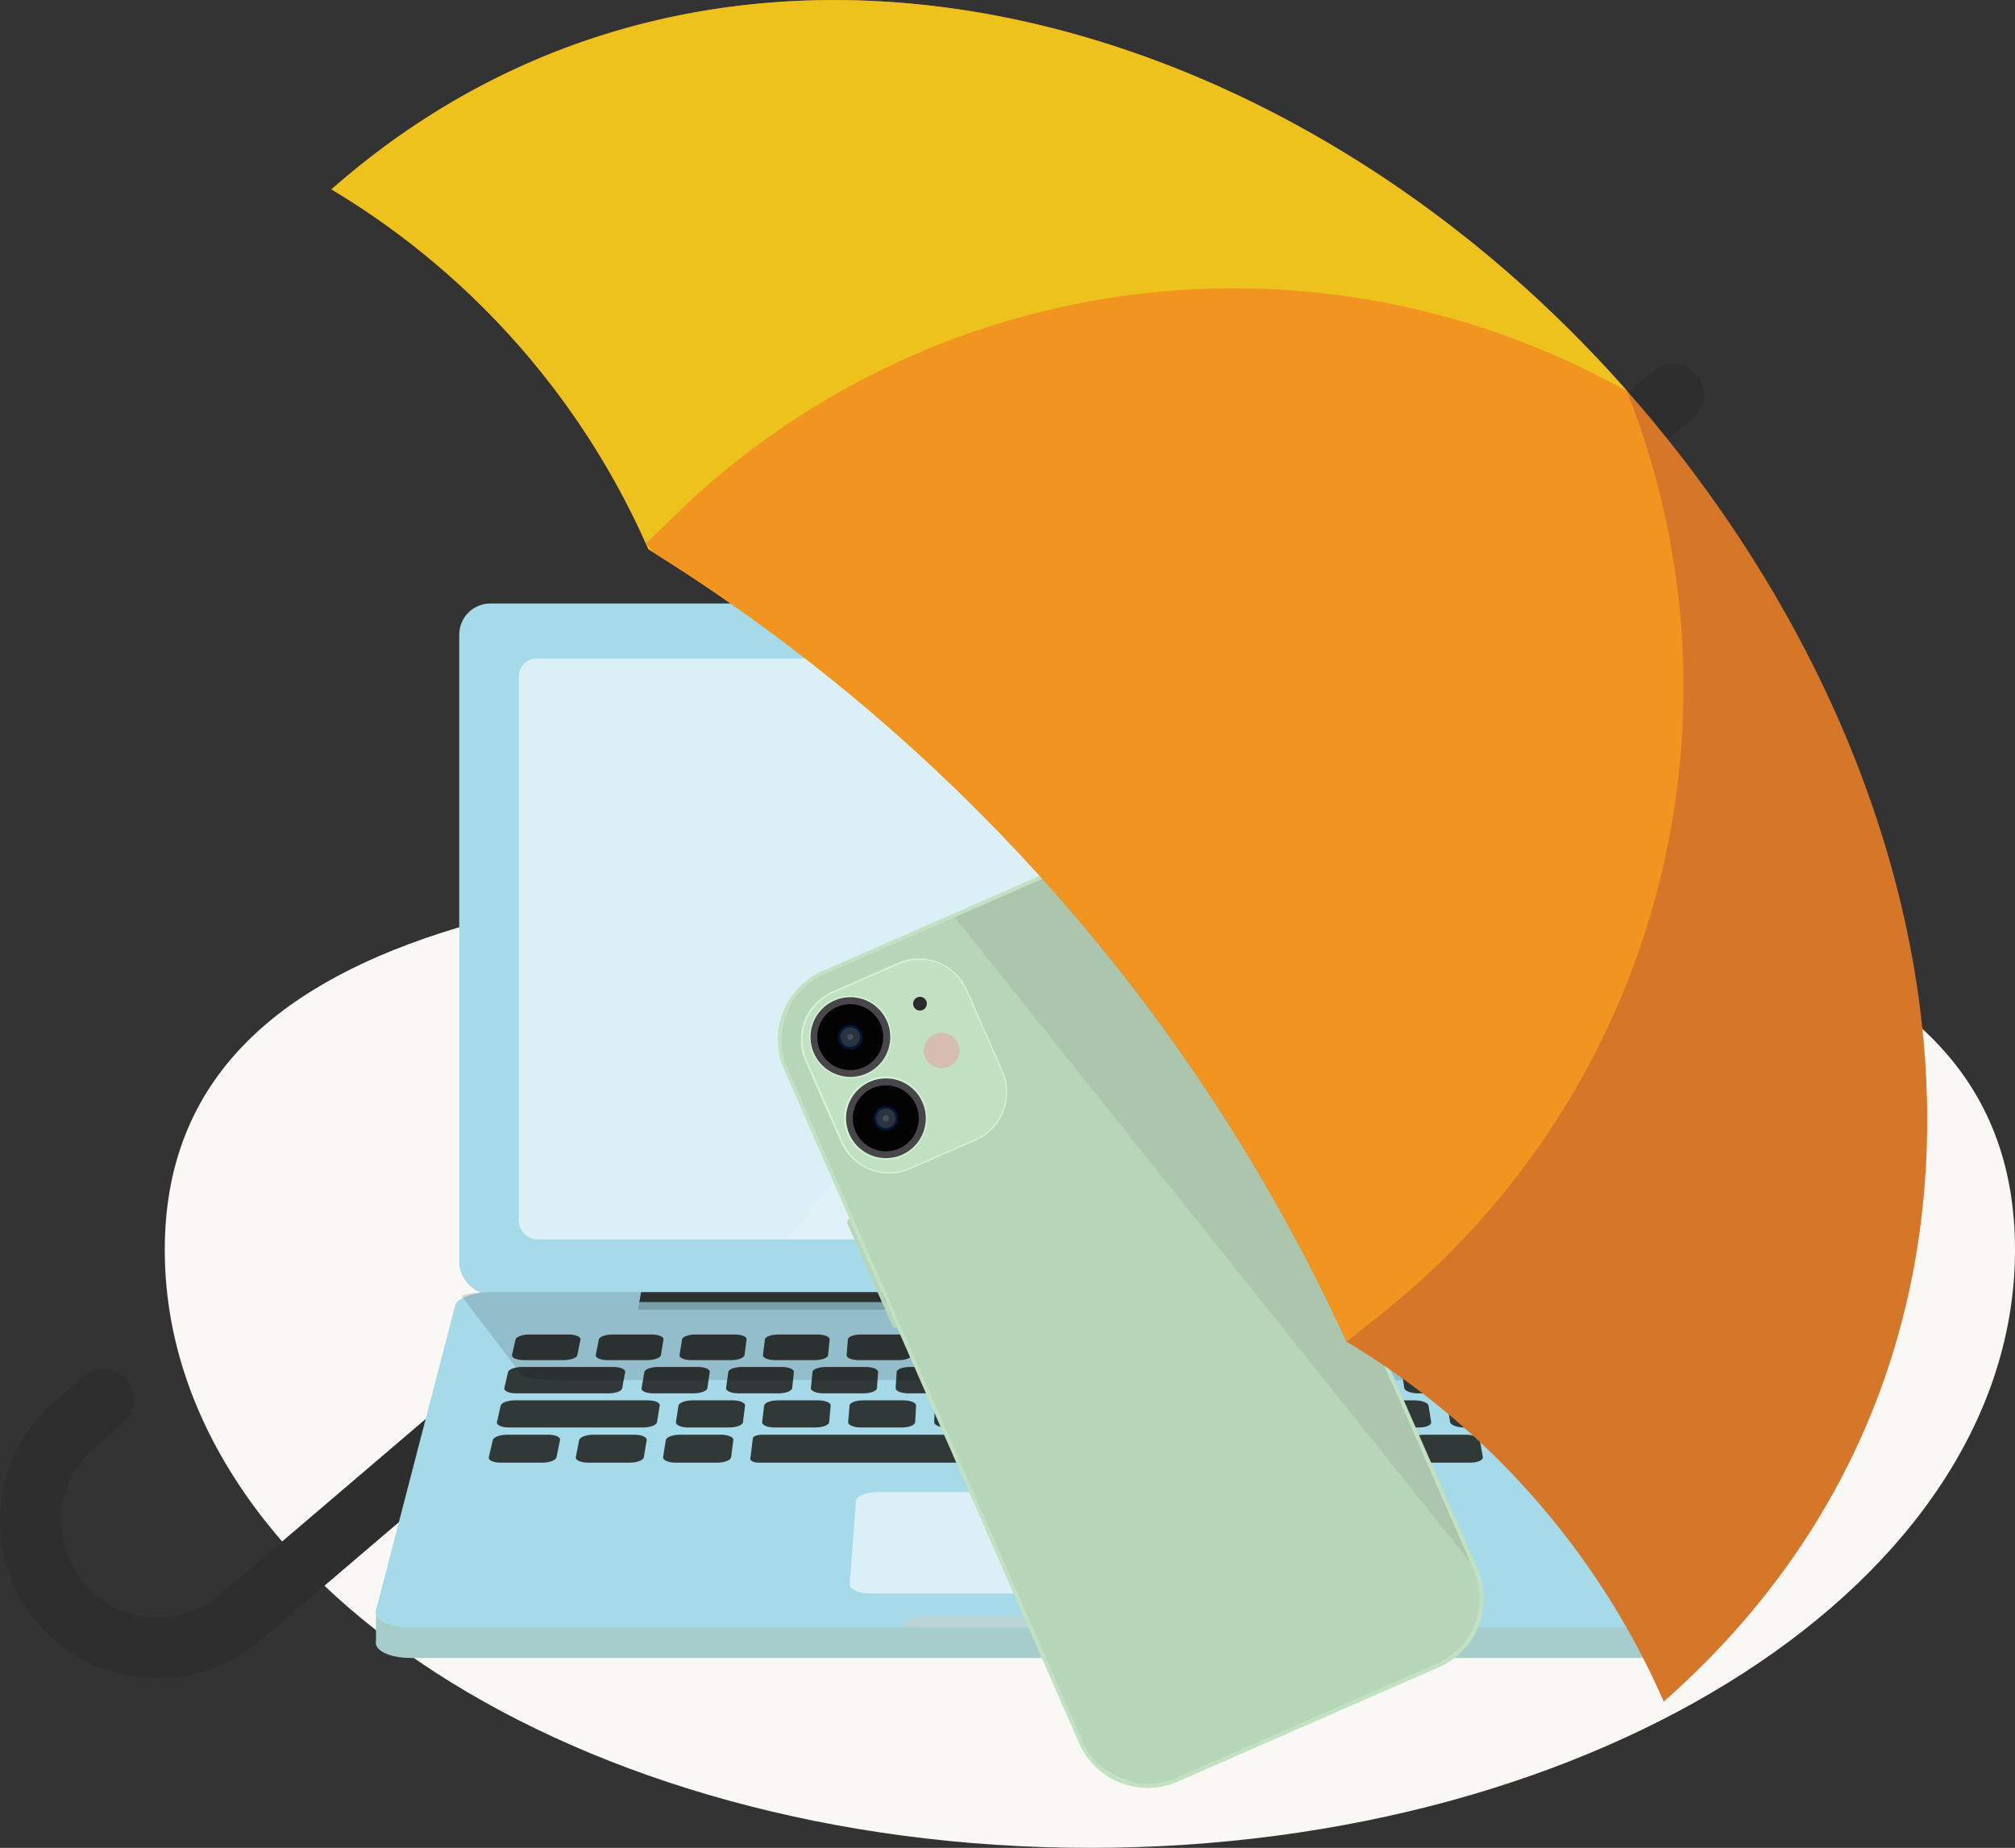 <svg xmlns="http://www.w3.org/2000/svg" xmlns:xlink="http://www.w3.org/1999/xlink" viewBox="0 0 339.6 311.46"><rect x="0" y="0" width="339.6" height="311.46" fill="#333333" stroke="none"/><defs><clipPath id="clip-path"><rect x="87.43" y="111" width="173.08" height="97.9" rx="3.02" style="fill:#fff;opacity:0.6"/></clipPath><linearGradient id="New_Gradient_Swatch_2" x1="126.07" y1="155.28" x2="276.52" y2="155.28" gradientUnits="userSpaceOnUse"><stop offset="0" stop-color="#fff"/><stop offset="1" stop-color="#fff"/></linearGradient><clipPath id="clip-path-2"><rect x="154.25" y="148.06" width="72.65" height="148.48" rx="12.28" transform="translate(-73.18 95.15) rotate(-23.66)" style="fill:none"/></clipPath></defs><g style="isolation:isolate"><g id="Layer_2" data-name="Layer 2"><g id="Layer_3" data-name="Layer 3"><path d="M339.6,210.65c0,55.67-69.81,100.81-155.91,100.81S27.77,266.32,27.77,210.65,99,145.71,185.06,145.71,339.6,155,339.6,210.65Z" style="fill:#faf8f4"/><path d="M6.62,273.91A26.61,26.61,0,0,1,9,236.41L14,232a5.15,5.15,0,0,1,6.81,7.74l-5,4.41a16.26,16.26,0,1,0,21.5,24.41L278.6,62.63a5.15,5.15,0,0,1,6.81,7.74L44.12,276.29A26.6,26.6,0,0,1,6.62,273.91Z" style="fill:#2e2e2e"/><path d="M277.34,279.45H69.25c-3.67,0-6.3-1.31-5.88-2.92V271.4l13.35-46.24c.32-1.24,3.17-2.24,6.37-2.24H264.28c3.2,0,6,1,6.34,2.25l12.65,46.23v5.13C283.66,278.14,281,279.45,277.34,279.45Z" style="fill:#a7cccc"/><path d="M277.34,274.32H69.25c-3.67,0-6.3-1.31-5.88-2.92L76.72,220c.32-1.24,3.17-2.24,6.37-2.24H264.28c3.2,0,6,1,6.34,2.24l12.65,51.37C283.66,273,281,274.32,277.34,274.32Z" style="fill:#a6dae8"/><path d="M194.6,274.32H152c.07-1.14,2.2-2.06,4.78-2.06h33.09c2.57,0,4.69.92,4.74,2.06Z" style="fill:#b8d4d4"/><path d="M199.92,268.58H146.75c-2,0-3.62-.72-3.55-1.6l1.07-14c.06-.83,1.7-1.49,3.65-1.49H199c1.95,0,3.57.66,3.62,1.49l.89,14C203.55,267.86,202,268.58,199.92,268.58Z" style="fill:#fff;opacity:0.6"/><path d="M95,229.25H88.29c-1.19,0-2.07-.38-2-.85l.6-2.63c.11-.46,1.15-.84,2.33-.84h6.61c1.18,0,2.06.38,2,.84l-.53,2.63C97.21,228.87,96.17,229.25,95,229.25Z" style="fill:#313838"/><path d="M109.09,229.25h-6.68c-1.19,0-2.08-.38-2-.85l.51-2.63c.09-.46,1.12-.84,2.3-.84h6.6c1.18,0,2.08.38,2,.84l-.43,2.63C111.32,228.87,110.29,229.25,109.09,229.25Z" style="fill:#313838"/><path d="M123.21,229.25h-6.68c-1.19,0-2.1-.38-2-.85l.42-2.63c.07-.46,1.09-.84,2.27-.84h6.6c1.19,0,2.09.38,2,.84l-.34,2.63C125.42,228.87,124.4,229.25,123.21,229.25Z" style="fill:#313838"/><path d="M137.33,229.25h-6.68c-1.2,0-2.12-.38-2.06-.85l.32-2.63c.06-.46,1.06-.84,2.24-.84h6.61c1.18,0,2.1.38,2.06.84l-.25,2.63C139.53,228.87,138.52,229.25,137.33,229.25Z" style="fill:#313838"/><path d="M151.45,229.25h-6.68c-1.2,0-2.13-.38-2.09-.85l.22-2.63c0-.46,1-.84,2.21-.84h6.61c1.18,0,2.12.38,2.09.84l-.15,2.63C153.63,228.87,152.64,229.25,151.45,229.25Z" style="fill:#313838"/><path d="M165.56,229.25h-6.68c-1.19,0-2.14-.38-2.11-.85l.13-2.63c0-.46,1-.84,2.18-.84h6.6c1.18,0,2.13.38,2.12.84l-.06,2.63C167.73,228.87,166.76,229.25,165.56,229.25Z" style="fill:#313838"/><path d="M179.68,229.25H173c-1.19,0-2.15-.38-2.15-.85l0-2.63c0-.46,1-.84,2.15-.84h6.61c1.18,0,2.14.38,2.14.84l0,2.63C181.84,228.87,180.88,229.25,179.68,229.25Z" style="fill:#313838"/><path d="M193.8,229.25h-6.68c-1.19,0-2.17-.38-2.18-.85l-.06-2.63c0-.46.94-.84,2.12-.84h6.61c1.18,0,2.15.38,2.18.84l.13,2.63C195.94,228.87,195,229.25,193.8,229.25Z" style="fill:#313838"/><path d="M207.92,229.25h-6.68c-1.2,0-2.19-.38-2.21-.85l-.15-2.63c0-.46.9-.84,2.08-.84h6.61c1.18,0,2.17.38,2.21.84l.23,2.63C210.05,228.87,209.11,229.25,207.92,229.25Z" style="fill:#313838"/><path d="M222,229.25h-6.68c-1.2,0-2.2-.38-2.25-.85l-.24-2.63c-.05-.46.88-.84,2.06-.84h6.6c1.18,0,2.19.38,2.24.84l.32,2.63C224.15,228.87,223.23,229.25,222,229.25Z" style="fill:#313838"/><path d="M236.15,229.25h-6.68c-1.19,0-2.21-.38-2.27-.85l-.34-2.63c-.06-.46.85-.84,2-.84h6.61c1.18,0,2.19.38,2.27.84l.41,2.63C238.26,228.87,237.35,229.25,236.15,229.25Z" style="fill:#313838"/><path d="M258.92,229.25H243.59c-1.19,0-2.22-.38-2.3-.85l-.44-2.63c-.07-.46.82-.84,2-.84H258c1.18,0,2.22.38,2.32.84l.56,2.63C261,228.87,260.11,229.25,258.92,229.25Z" style="fill:#313838"/><path d="M102.58,234.85H87c-1.21,0-2.1-.4-2-.89l.62-2.69c.11-.48,1.17-.87,2.37-.87h15.37c1.19,0,2.09.39,2,.87l-.49,2.69C104.85,234.45,103.79,234.85,102.58,234.85Z" style="fill:#313838"/><path d="M116.9,234.85h-6.77c-1.21,0-2.13-.4-2-.89l.46-2.69c.08-.48,1.12-.87,2.32-.87h6.7c1.19,0,2.11.39,2,.87l-.39,2.7C119.15,234.45,118.11,234.85,116.9,234.85Z" style="fill:#313838"/><path d="M131.22,234.85h-6.77c-1.21,0-2.14-.4-2.08-.88l.37-2.7c.07-.48,1.09-.87,2.29-.87h6.7c1.19,0,2.12.39,2.07.87l-.29,2.7C133.46,234.45,132.43,234.85,131.22,234.85Z" style="fill:#313838"/><path d="M145.54,234.85h-6.77c-1.21,0-2.16-.4-2.11-.88l.27-2.7c0-.48,1.06-.87,2.25-.87h6.7c1.2,0,2.14.39,2.11.87l-.19,2.7C147.76,234.45,146.75,234.85,145.54,234.85Z" style="fill:#313838"/><path d="M159.86,234.85h-6.78c-1.21,0-2.16-.4-2.13-.88l.17-2.7c0-.48,1-.87,2.22-.87H160c1.2,0,2.16.39,2.14.87l-.1,2.7C162.07,234.45,161.07,234.85,159.86,234.85Z" style="fill:#313838"/><path d="M174.18,234.85H167.4c-1.21,0-2.18-.4-2.16-.88l.07-2.7c0-.48,1-.87,2.19-.87h6.7c1.2,0,2.17.39,2.17.87V234C176.37,234.45,175.39,234.85,174.18,234.85Z" style="fill:#313838"/><path d="M188.5,234.85h-6.78c-1.21,0-2.19-.4-2.2-.88l0-2.7c0-.48,1-.87,2.16-.87h6.7c1.2,0,2.18.39,2.2.87l.1,2.7C190.68,234.45,189.71,234.85,188.5,234.85Z" style="fill:#313838"/><path d="M202.82,234.85H196c-1.21,0-2.21-.4-2.23-.88l-.12-2.7c0-.48.94-.87,2.13-.87h6.7c1.2,0,2.2.39,2.23.87l.2,2.7C205,234.45,204,234.85,202.82,234.85Z" style="fill:#313838"/><path d="M217.14,234.85h-6.78c-1.21,0-2.22-.4-2.26-.88l-.22-2.7c0-.48.9-.87,2.1-.87h6.7c1.2,0,2.21.39,2.26.87l.29,2.7C219.29,234.45,218.35,234.85,217.14,234.85Z" style="fill:#313838"/><path d="M231.46,234.85h-6.78c-1.21,0-2.24-.4-2.29-.88l-.32-2.7c0-.48.87-.87,2.07-.87h6.7c1.2,0,2.22.39,2.29.87l.39,2.7C233.59,234.45,232.67,234.85,231.46,234.85Z" style="fill:#313838"/><path d="M245.78,234.85H239c-1.21,0-2.25-.4-2.33-.88l-.41-2.7c-.07-.48.84-.87,2-.87H245c1.2,0,2.24.39,2.32.87l.49,2.7C247.9,234.45,247,234.85,245.78,234.85Z" style="fill:#313838"/><path d="M260.1,234.85h-6.78c-1.21,0-2.27-.4-2.36-.88l-.51-2.7c-.08-.48.81-.87,2-.87h6.7c1.2,0,2.25.39,2.35.87l.59,2.7C262.2,234.45,261.31,234.85,260.1,234.85Z" style="fill:#313838"/><path d="M108.39,240.6H85.75c-1.23,0-2.13-.41-2-.91l.64-2.77c.11-.5,1.19-.89,2.4-.89h22.39c1.21,0,2.13.4,2,.89l-.45,2.77C110.68,240.19,109.62,240.6,108.39,240.6Z" style="fill:#313838"/><path d="M122.92,240.6H116c-1.22,0-2.16-.41-2.08-.91l.43-2.77c.08-.49,1.12-.89,2.34-.89h6.79c1.22,0,2.15.4,2.09.89l-.35,2.77C125.19,240.2,124.14,240.6,122.92,240.6Z" style="fill:#313838"/><path d="M137.44,240.6h-6.87c-1.23,0-2.18-.4-2.12-.91l.33-2.77c.06-.49,1.09-.89,2.31-.89h6.79c1.22,0,2.17.4,2.12.89l-.25,2.77C139.7,240.2,138.67,240.6,137.44,240.6Z" style="fill:#313838"/><path d="M152,240.6H145.1c-1.23,0-2.19-.4-2.15-.91l.23-2.77c0-.49,1.06-.89,2.27-.89h6.8c1.21,0,2.17.4,2.14.89l-.15,2.78C154.22,240.2,153.2,240.6,152,240.6Z" style="fill:#313838"/><path d="M166.5,240.6h-6.88c-1.23,0-2.2-.4-2.18-.9l.13-2.78c0-.49,1-.89,2.24-.89h6.8c1.21,0,2.19.4,2.18.89l0,2.78C168.73,240.2,167.72,240.6,166.5,240.6Z" style="fill:#313838"/><path d="M181,240.6h-6.87c-1.23,0-2.22-.4-2.22-.9l0-2.78c0-.49,1-.89,2.2-.89H181c1.21,0,2.2.4,2.21.89l0,2.78C183.24,240.2,182.25,240.6,181,240.6Z" style="fill:#313838"/><path d="M195.55,240.6h-6.87c-1.23,0-2.24-.4-2.25-.9l-.07-2.78c0-.49,1-.89,2.18-.89h6.79c1.21,0,2.22.4,2.25.89l.14,2.78C197.75,240.2,196.78,240.6,195.55,240.6Z" style="fill:#313838"/><path d="M210.07,240.6H203.2c-1.23,0-2.25-.4-2.28-.9l-.17-2.78c0-.49.93-.89,2.15-.89h6.79c1.22,0,2.24.4,2.28.89l.25,2.78C212.26,240.2,211.3,240.6,210.07,240.6Z" style="fill:#313838"/><path d="M224.6,240.6h-6.87c-1.23,0-2.27-.4-2.31-.9l-.27-2.78c-.05-.49.89-.89,2.11-.89h6.79c1.22,0,2.25.4,2.31.89l.35,2.78C226.77,240.2,225.83,240.6,224.6,240.6Z" style="fill:#313838"/><path d="M239.13,240.6h-6.88c-1.22,0-2.27-.4-2.34-.9l-.37-2.78c-.07-.49.87-.89,2.08-.89h6.8c1.21,0,2.26.4,2.34.89l.45,2.78C241.29,240.2,240.36,240.6,239.13,240.6Z" style="fill:#313838"/><path d="M261.28,240.6h-14.5c-1.23,0-2.29-.4-2.38-.9l-.47-2.78c-.08-.49.84-.89,2-.89h14.34c1.21,0,2.28.4,2.39.89l.6,2.78C263.41,240.2,262.51,240.6,261.28,240.6Z" style="fill:#313838"/><path d="M91.39,246.53h-7c-1.25,0-2.16-.42-2-.94l.66-2.86c.11-.5,1.2-.91,2.44-.91h6.89c1.23,0,2.15.41,2,.91l-.58,2.86C93.74,246.11,92.64,246.53,91.39,246.53Z" style="fill:#313838"/><path d="M106.13,246.53h-7c-1.25,0-2.18-.42-2.08-.94l.56-2.86c.1-.5,1.17-.91,2.41-.91h6.89c1.23,0,2.16.41,2.08.91l-.47,2.86C108.46,246.11,107.38,246.53,106.13,246.53Z" style="fill:#313838"/><path d="M120.87,246.53h-7c-1.25,0-2.19-.42-2.11-.94l.45-2.86c.08-.5,1.14-.91,2.38-.91h6.89c1.23,0,2.18.41,2.11.91l-.37,2.86C123.18,246.11,122.12,246.53,120.87,246.53Z" style="fill:#313838"/><path d="M189.56,246.53H127.91c-.84,0-1.49-.29-1.45-.64l.42-3.45c0-.35.75-.62,1.59-.62H189.4c.84,0,1.52.28,1.54.62l.12,3.45C191.07,246.24,190.4,246.53,189.56,246.53Z" style="fill:#313838"/><path d="M203.57,246.53h-7c-1.24,0-2.27-.42-2.29-.94l-.13-2.86c0-.5,1-.91,2.19-.91h6.89c1.24,0,2.26.41,2.3.91l.21,2.86C205.79,246.11,204.81,246.53,203.57,246.53Z" style="fill:#313838"/><path d="M218.31,246.53h-7c-1.24,0-2.29-.42-2.33-.94l-.23-2.86c0-.5.93-.91,2.16-.91h6.89c1.24,0,2.28.41,2.33.91l.31,2.86C220.52,246.11,219.55,246.53,218.31,246.53Z" style="fill:#313838"/><path d="M234.63,246.53H224.49c-.37,0-.69-.13-.71-.28l-.21-1.81c0-.16.27-.28.64-.28h10.08c.37,0,.69.12.71.28l.26,1.81C235.28,246.4,235,246.53,234.63,246.53Z" style="fill:#313838"/><path d="M247.79,246.53h-7c-1.24,0-2.32-.42-2.4-.94l-.43-2.86c-.08-.5.86-.91,2.09-.91H247c1.24,0,2.31.41,2.4.91l.51,2.86C250,246.11,249,246.53,247.79,246.53Z" style="fill:#313838"/><path d="M264.11,246.53H254c-.37,0-.7-.13-.73-.28l-.34-1.81c0-.16.25-.28.62-.28H263.6c.37,0,.7.12.73.28l.39,1.81C264.75,246.4,264.48,246.53,264.11,246.53Z" style="fill:#313838"/><rect x="77.4" y="101.72" width="193.13" height="116.45" rx="5.25" style="fill:#a6dae8"/><rect x="87.43" y="111" width="173.08" height="97.9" rx="3.02" style="fill:#fff;opacity:0.6"/><g style="clip-path:url(#clip-path)"><g style="opacity:0.13"><polygon points="160 240.29 126.07 217.29 242.59 70.27 276.52 93.27 160 240.29" style="fill:url(#New_Gradient_Swatch_2)"/><polygon points="187.84 263.02 162.35 245.74 278.87 98.71 304.37 115.99 187.84 263.02" style="fill:#fff"/></g></g><path d="M175.51,106.17a1.55,1.55,0,1,1-1.54-1.43A1.49,1.49,0,0,1,175.51,106.17Z" style="fill:gray;opacity:0.35"/><polygon points="239.6 219.47 107.74 219.47 108.05 217.79 239.32 217.79 239.6 219.47" style="fill:#313838"/><polygon points="239.81 220.74 107.52 220.74 107.75 219.46 239.6 219.46 239.81 220.74" style="fill:#313838;opacity:0.22"/><path d="M283.74,232.61H94.6c-3.86,0-6.26-.3-6.67-.84L77.8,218.45c-.18-.25,2.59-.66,4.41-.66H264.27c3.71,0,7.28,1.18,7.92,1.68l14.18,11.19c1.07.85,0,1.83-2.22,1.94Z" style="mix-blend-mode:multiply;opacity:0.13"/><path d="M275.56,99.42a1.3,1.3,0,0,1-.9-.37,1.28,1.28,0,0,1,0-1.81l4.67-4.67a1.27,1.27,0,1,1,1.8,1.8l-4.67,4.68A1.32,1.32,0,0,1,275.56,99.42Z" style="fill:#f2f2e8"/><path d="M284.78,106H279a1.28,1.28,0,1,1,0-2.55h5.78a1.28,1.28,0,0,1,0,2.55Z" style="fill:#f2f2e8"/><path d="M269,96a1.27,1.27,0,0,1-1.28-1.27V88.93a1.28,1.28,0,1,1,2.55,0v5.78A1.27,1.27,0,0,1,269,96Z" style="fill:#f2f2e8"/><rect x="154.25" y="148.06" width="72.65" height="148.48" rx="12.28" transform="translate(-73.18 95.15) rotate(-23.66)" style="fill:#b7d5b8"/><g style="clip-path:url(#clip-path-2)"><polygon points="158.64 151.78 248.71 264.49 251.4 153.06 181.23 130.01 158.64 151.78" style="fill:#231f20;opacity:0.08"/></g><path d="M151.21,223.76h0a.64.64,0,0,1-.84-.33l-7.53-17.18a.64.64,0,0,1,.33-.84h0Z" style="fill:#b7d5b8"/><path d="M208.45,171.78h0a.64.64,0,0,1,.84.33l4.46,10.19a.64.64,0,0,1-.32.84h0Z" style="fill:#b7d5b8"/><path d="M203.73,161h0a.64.64,0,0,1,.84.33l2,4.66a.64.64,0,0,1-.33.84h0Z" style="fill:#b7d5b8"/><path d="M214.83,186.34h0a.64.64,0,0,1,.84.33l4.46,10.19a.63.63,0,0,1-.33.84h0Z" style="fill:#b7d5b8"/><rect x="137.6" y="163.46" width="29.57" height="32.43" rx="8.76" transform="translate(-59.29 76.24) rotate(-23.66)" style="fill:#c2e1c3"/><circle cx="143.3" cy="174.81" r="6.84" transform="translate(-35.64 36.7) rotate(-12.99)" style="fill:#48464b"/><circle cx="143.3" cy="174.81" r="5.56" transform="translate(-29.31 28.86) rotate(-10.44)" style="fill:#030303"/><path d="M145.2,174a2.07,2.07,0,1,1-2.73-1.07A2.07,2.07,0,0,1,145.2,174Z" style="fill:#00173a"/><circle cx="149.3" cy="188.49" r="6.84" transform="translate(-38.56 38.4) rotate(-12.99)" style="fill:#48464b"/><circle cx="149.3" cy="188.49" r="5.56" transform="translate(-31.69 30.18) rotate(-10.44)" style="fill:#030303"/><path d="M151.19,187.66a2.06,2.06,0,1,1-2.72-1.06A2.08,2.08,0,0,1,151.19,187.66Z" style="fill:#00173a"/><path d="M161.46,175.88a3,3,0,1,1-4-1.56A3,3,0,0,1,161.46,175.88Z" style="fill:#d6bdb2"/><circle cx="155.05" cy="169.17" r="1.16" style="fill:#2a2a2a"/><path d="M242.52,281l-44.05,19.3a12.62,12.62,0,0,1-16.6-6.49L132.15,180.25a12.6,12.6,0,0,1,6.49-16.59l44.05-19.3a12.61,12.61,0,0,1,16.59,6.49L249,264.36A12.61,12.61,0,0,1,242.52,281ZM138.89,164.24A12,12,0,0,0,132.73,180l49.73,113.51a12,12,0,0,0,15.75,6.16l44-19.3a12,12,0,0,0,6.16-15.76L198.7,151.1a12,12,0,0,0-15.76-6.16Z" style="fill:#c2e1c3"/><path d="M164.46,192.22l-11.05,4.84a8.89,8.89,0,0,1-11.69-4.57l-6-13.66a8.87,8.87,0,0,1,4.56-11.69l11-4.84A8.88,8.88,0,0,1,163,166.87l6,13.66A8.87,8.87,0,0,1,164.46,192.22ZM140.4,167.36A8.64,8.64,0,0,0,136,178.73l6,13.67a8.65,8.65,0,0,0,11.38,4.44l11-4.83a8.66,8.66,0,0,0,4.45-11.38l-6-13.67a8.65,8.65,0,0,0-11.38-4.44Z" style="fill:#d4f5d5"/><path d="M146.11,181.16a6.95,6.95,0,1,1,3.58-9.15A7,7,0,0,1,146.11,181.16Zm-5.48-12.52a6.72,6.72,0,1,0,8.85,3.46A6.72,6.72,0,0,0,140.63,168.64Z" style="fill:#d4f5d5"/><path d="M152.11,194.85a7,7,0,1,1,3.58-9.16A7,7,0,0,1,152.11,194.85Zm-5.49-12.52a6.72,6.72,0,1,0,8.85,3.46A6.72,6.72,0,0,0,146.62,182.33Z" style="fill:#d4f5d5"/><circle cx="143.3" cy="174.81" r="1.65" style="fill:#2b333e"/><circle cx="149.3" cy="188.49" r="1.65" style="fill:#2b333e"/><path d="M143.78,174.6a.52.52,0,0,1-.95.41.51.51,0,0,1,.27-.68A.53.53,0,0,1,143.78,174.6Z" style="fill:#425062"/><path d="M149.77,188.29a.51.51,0,0,1-.26.68.52.52,0,0,1-.68-.27.51.51,0,1,1,.94-.41Z" style="fill:#425062"/><path d="M274.22,65.9h0C215.36-.92,120.5-25,55.86,31.92h0a132.72,132.72,0,0,1,53,59.71l.42.93,2.59,1.65A308.29,308.29,0,0,1,225.66,223.37l1.31,2.78.87.53A132.69,132.69,0,0,1,280.4,286.8h0C347.35,227.81,333.08,132.71,274.22,65.9Z" style="fill:#d57628"/><path d="M274.22,65.9h0C215.36-.92,120.5-25,55.86,31.92a132.72,132.72,0,0,1,53,59.71l.42.93,2.59,1.65A308.3,308.3,0,0,1,178,150.69Z" style="fill:#eec21c"/><path d="M274.22,65.9l-4-2.09A135.07,135.07,0,0,0,113.32,87.27l-4.45,4.36,1.32,1.51,1.69,1.07A308.29,308.29,0,0,1,225.66,223.37l1.31,2.78,5-4A135.09,135.09,0,0,0,275.54,69.5l-1.32-3.6Z" style="fill:#f19420"/></g></g></g></svg>